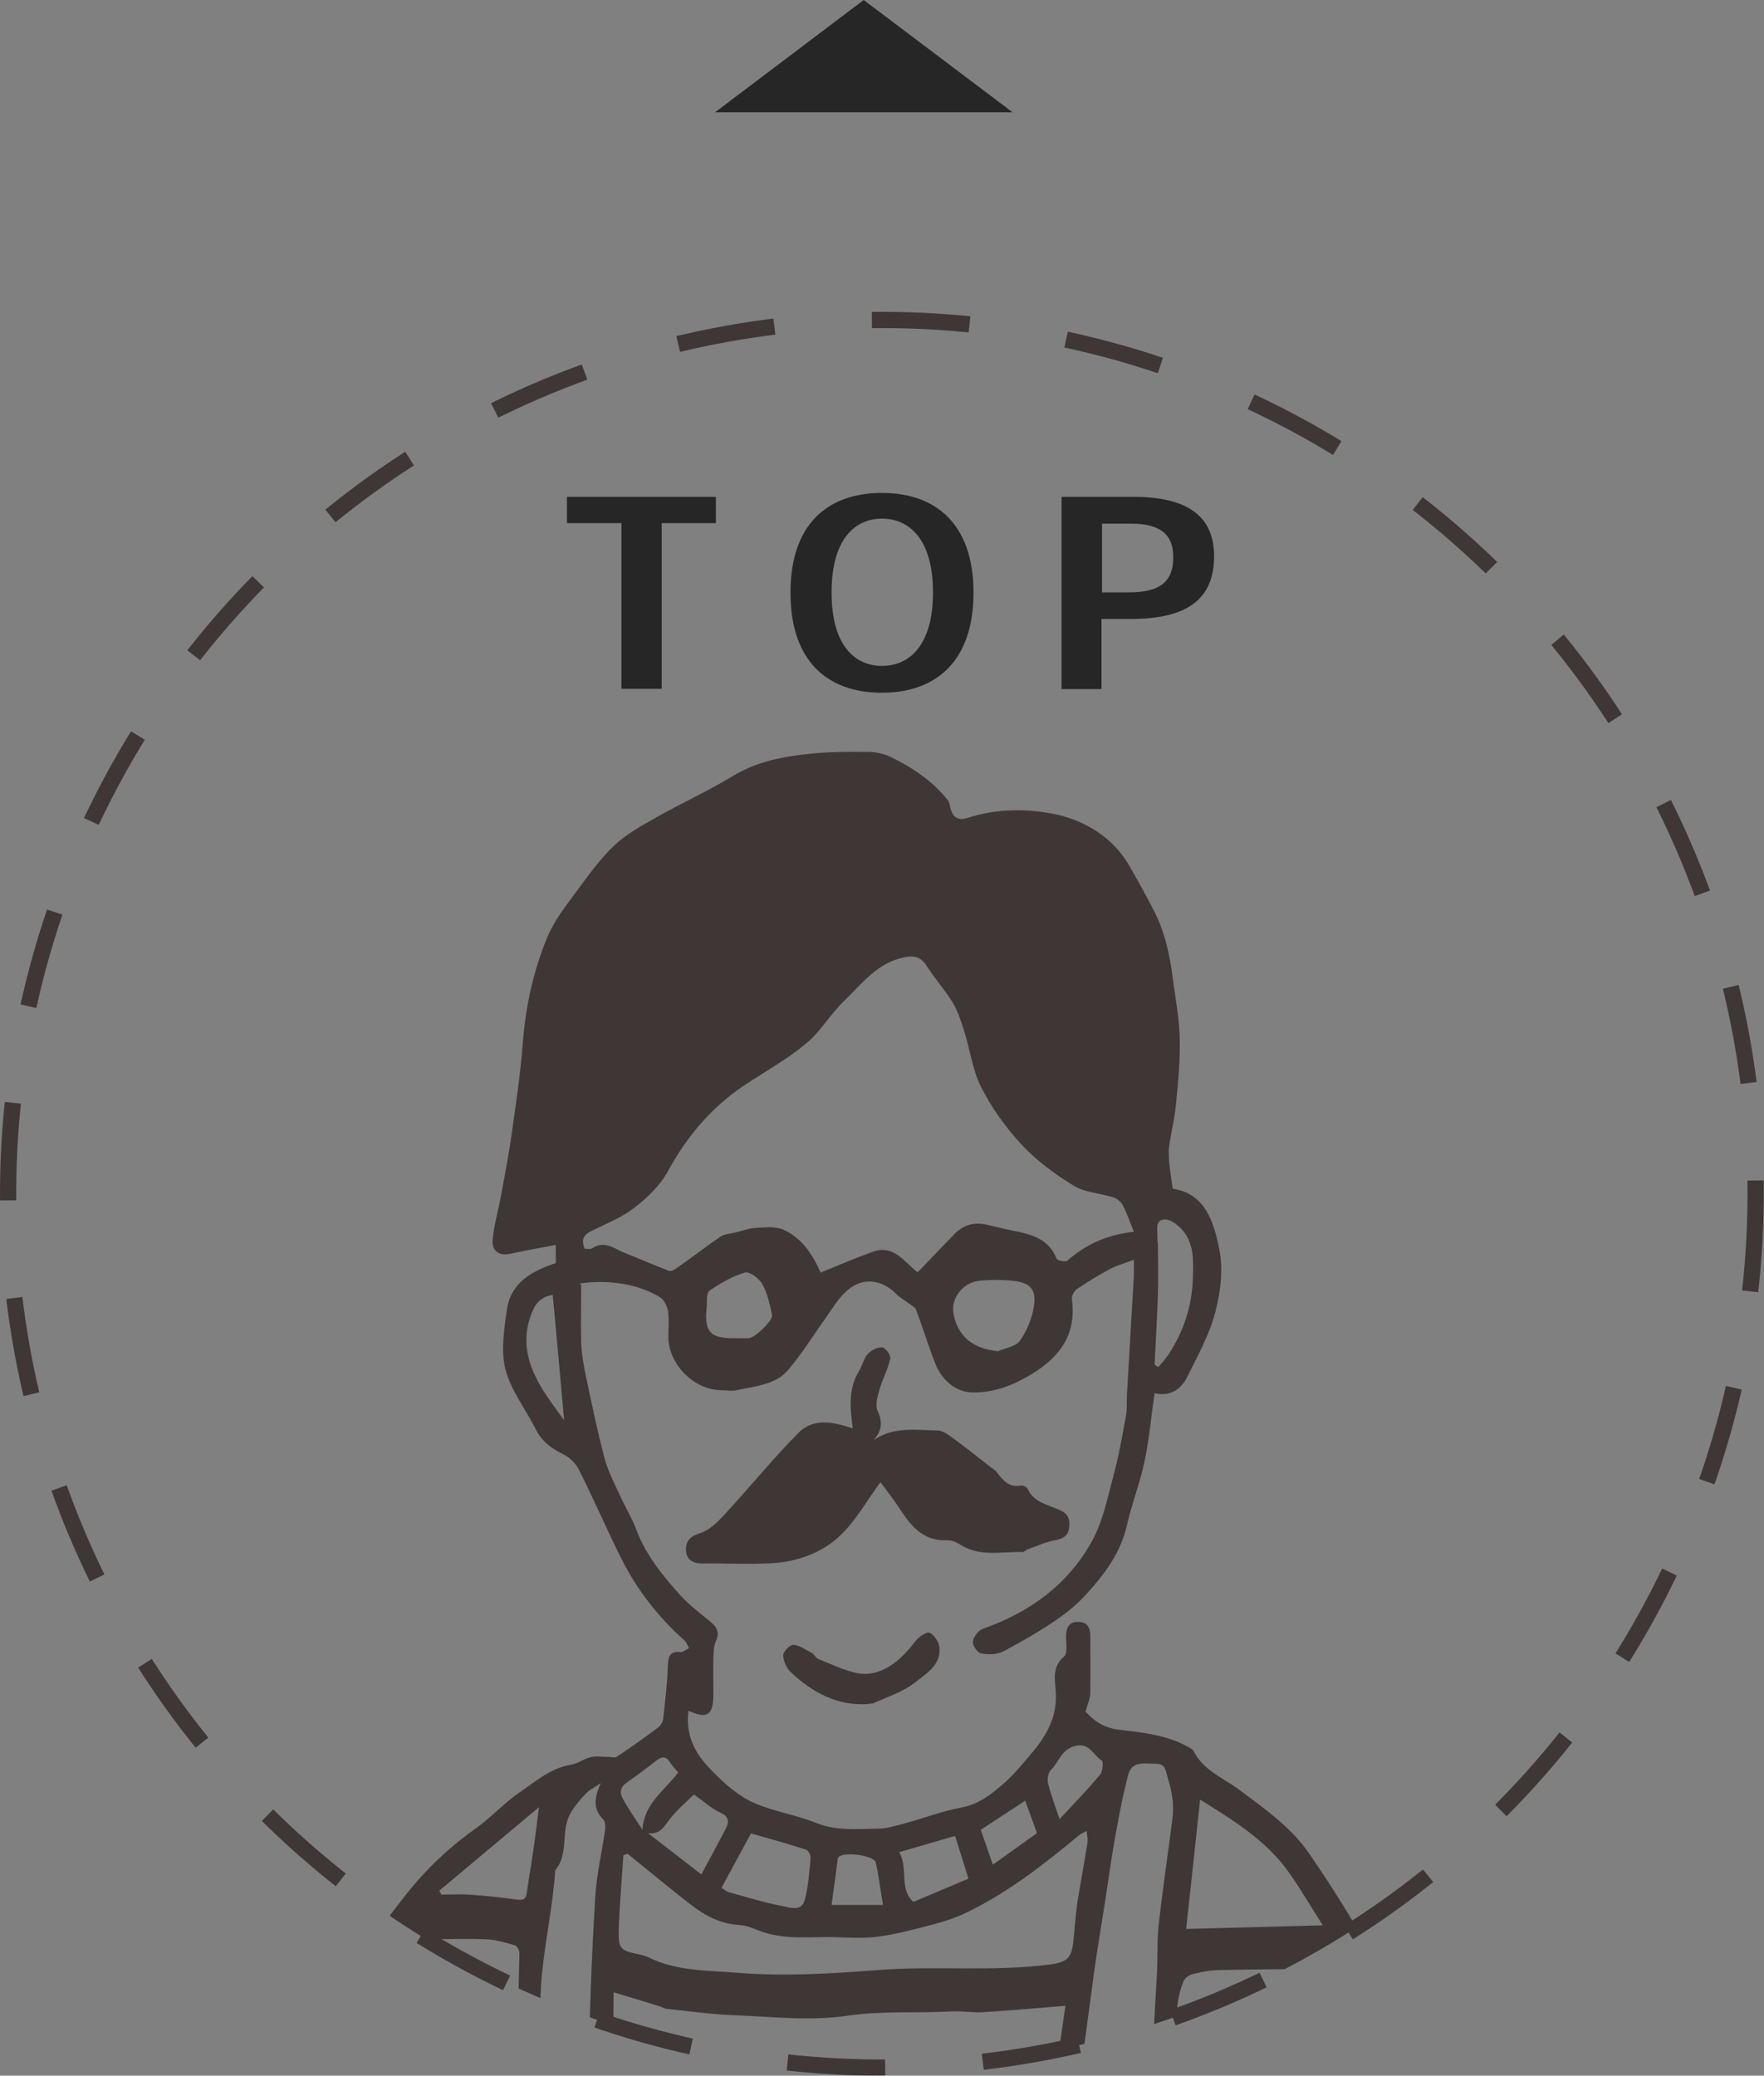 <?xml version="1.0" encoding="UTF-8"?><svg xmlns="http://www.w3.org/2000/svg" xmlns:xlink="http://www.w3.org/1999/xlink" viewBox="0 0 63.13 74.28"><rect x="0" y="0" width="63.13" height="74.28" fill="#808080" stroke="none"/><defs><style>.g,.h{fill:none;}.i{fill:#fff;}.j{fill:#231815;}.h{stroke:#231815;stroke-dasharray:0 0 3.5 3.5;stroke-miterlimit:10;stroke-width:.58px;}.k{opacity:.7;}.l{clip-path:url(#f);}.m{clip-path:url(#e);}.n{clip-path:url(#d);}</style><clipPath id="d"><circle class="h" cx="31.56" cy="42.72" r="31.27"/></clipPath><clipPath id="e"><rect class="g" x="8.06" y="26.56" width="46.67" height="153.55"/></clipPath><clipPath id="f"><rect class="g" x="8.06" y="26.56" width="46.67" height="153.55"/></clipPath></defs><g id="a"/><g id="b"><g id="c"><g class="k"><g><path d="M25.62,18.72h-1.94v5.93h-1.44v-5.93h-1.95v-.94h5.33v.94Z"/><path d="M28.29,21.2c0-2.45,1.34-3.56,3.27-3.56s3.28,1.11,3.28,3.57-1.35,3.58-3.28,3.58-3.27-1.11-3.27-3.58h0Zm3.27-2.64c-.92,0-1.8,.68-1.8,2.64s.88,2.63,1.81,2.63,1.82-.68,1.82-2.63-.89-2.64-1.82-2.64h0Z"/><path d="M37.99,24.66v-6.88h2.57c2.11,0,2.89,.82,2.89,2.13,0,1.6-1.06,2.24-2.98,2.24h-1.05v2.51h-1.44Zm2.41-3.46c1.08,0,1.59-.36,1.59-1.26,0-.84-.5-1.2-1.5-1.2h-1.05v2.46h.97Z"/></g><polygon points="36.24 4.02 30.91 0 25.59 4.02 36.24 4.02"/><g><g class="n"><g class="m"><g class="l"><path class="g" d="M8.06,26.56H54.72V180.11H8.06V26.56Zm12.74,19.43c1.08-.15,2.12,.03,2.88,.5,.15,.09,.26,.32,.28,.5,.05,.3,.01,.6,.01,.91,0,.98,.93,1.91,1.9,1.91,.18,0,.37,.03,.54,0,.65-.15,1.38-.18,1.85-.73,.49-.57,.89-1.23,1.33-1.84,.25-.34,.46-.72,.77-.99,.56-.5,1.25-.41,1.77,.12,.14,.14,.31,.23,.47,.35,.08,.06,.2,.11,.23,.19,.24,.66,.44,1.33,.71,1.98,.2,.49,.67,.97,1.31,.99,.69,.01,1.28-.18,1.85-.5,1.12-.61,1.91-1.44,1.71-2.85-.02-.11,.08-.28,.18-.35,.38-.26,.78-.5,1.19-.72,.24-.13,.52-.2,.85-.33,0,.28,0,.42,0,.55-.08,1.43-.17,2.87-.25,4.3-.02,.26,0,.52-.04,.77-.13,.7-.25,1.41-.44,2.1-.22,.8-.38,1.64-.77,2.35-.86,1.56-2.23,2.55-3.91,3.14-.16,.06-.33,.28-.35,.45-.02,.13,.16,.4,.29,.42,.25,.05,.57,.04,.79-.07,.65-.34,1.28-.71,1.89-1.12,.38-.26,.75-.55,1.06-.9,.66-.73,1.25-1.49,1.48-2.49,.17-.77,.47-1.52,.63-2.29,.17-.81,.25-1.63,.36-2.44,.48,.1,.92-.08,1.17-.59,.37-.75,.78-1.5,1-2.3,.19-.71,.29-1.52,.15-2.24-.19-.98-.5-2.02-1.67-2.19-.05-.36-.1-.67-.13-.97-.02-.18-.03-.36,0-.54,.07-.49,.19-.97,.24-1.46,.07-.8,.15-1.6,.14-2.4-.01-.7-.15-1.4-.24-2.1-.12-.88-.29-1.74-.71-2.53-.3-.55-.59-1.11-.91-1.65-.57-.95-1.54-1.52-2.5-1.73-1.02-.23-2.17-.24-3.23,.11-.36,.12-.54-.02-.62-.37-.02-.09-.03-.19-.08-.25-.54-.69-1.25-1.16-2.01-1.54-.24-.12-.54-.19-.81-.2-.7-.01-1.39,0-2.09,.06-.97,.1-1.92,.27-2.79,.8-.88,.54-1.83,.97-2.74,1.48-.53,.3-1.08,.6-1.51,1.01-.52,.49-.94,1.09-1.37,1.67-.37,.5-.77,1.01-1.01,1.58-.51,1.21-.78,2.49-.89,3.82-.08,1.04-.23,2.08-.38,3.12-.12,.81-.28,1.62-.42,2.43-.09,.5-.24,.99-.28,1.49-.03,.41,.26,.57,.62,.49,.53-.12,1.07-.21,1.64-.32v.65c-.84,.28-1.62,.69-1.75,1.67-.1,.71-.22,1.47-.05,2.14,.2,.76,.73,1.43,1.09,2.15,.22,.44,.58,.68,1.01,.9,.22,.11,.43,.34,.54,.56,.52,1.05,.99,2.13,1.52,3.18,.56,1.11,1.31,2.07,2.23,2.9,.08,.07,.12,.19,.17,.28-.1,.05-.2,.15-.29,.14-.42-.05-.45,.18-.47,.52-.02,.63-.1,1.27-.17,1.9-.01,.11-.1,.23-.18,.29-.48,.36-.97,.7-1.47,1.04-.07,.05-.2,0-.31,0-.2,0-.42-.04-.61,0-.24,.06-.47,.24-.71,.27-.73,.12-1.27,.6-1.84,.99-.55,.38-1.02,.9-1.57,1.29-.95,.67-1.79,1.46-2.5,2.37-.48,.61-.96,1.23-1.36,1.9-.69,1.14-1.44,2.27-1.94,3.49-.51,1.26-.83,2.61-1.11,3.95-.31,1.47-.51,2.97-.69,4.47-.14,1.2-.19,2.4-.25,3.61-.04,.71,.02,1.42-.01,2.13-.03,.78-.2,1.57-.15,2.34,.12,1.7,.07,3.4,.22,5.11,.22,2.47,.14,4.96,.17,7.44,.02,1.7,.04,3.4,.03,5.09,0,.69-.07,1.38-.1,2.07-.02,.36,.13,.58,.53,.55,.26-.02,.33,.08,.33,.38,0,1.19-.03,2.39,.1,3.58,.14,1.36,.87,2.52,1.58,3.67,.3,.48,.74,.7,1.3,.66,.45-.03,.9-.08,1.4-.12,0,1.91-.01,3.88,0,5.84,.01,1.36,.06,2.72,.11,4.08,.08,2.1,.17,4.2,.28,6.29,.05,.89,.14,1.78,.22,2.66,.11,1.19,.21,2.37,.33,3.56,.16,1.51,.32,3.03,.52,4.53,.09,.7,.26,1.39,.38,2.09,.23,1.32,.41,2.65,.71,3.96,.31,1.35,.73,2.67,1.11,4,.26,.91,.5,1.83,.8,2.73,.32,.96,.69,1.9,1.09,2.83,.52,1.21,1.07,2.41,1.63,3.6,.06,.14,.27,.23,.43,.29,.32,.11,.66,.19,1,.28,.1,1.48,.2,2.91,.3,4.33-.39,.09-.82,.13-1.19,.3-.57,.25-1.15,.54-1.63,.92-.58,.46-1.09,1.03-1.6,1.58-.59,.63-1.18,1.29-1.2,2.23,0,.27-.03,.55-.03,.82,0,.97,.87,1.98,1.83,2.07,.96,.09,1.92,.16,2.87,.17,.44,0,.91-.09,1.32-.24,1.11-.43,2.23-.88,2.89-1.99,.03-.05,.1-.07,.21-.15,0,.42-.04,.77,.01,1.11,.06,.41,.15,.83,.31,1.21,.25,.61,.73,.98,1.34,1.27,.7,.34,1.38,.29,2.06,.08,.58-.18,1.12-.51,1.7-.71,.98-.35,1.83-.88,2.53-1.63,.64-.68,1.28-1.36,1.83-2.12,.54-.74,.95-1.56,1.41-2.36,.04-.07,.04-.18,.04-.27,0-.53,.02-1.06,0-1.59-.03-.85-.33-1.25-1.08-1.5,0-.05-.02-.12-.02-.17,.14-1.15,.3-2.29,.41-3.44,.04-.43,.21-.67,.58-.8,.6-.21,.91-.74,1.25-1.2,.14-.19,.2-.56,.11-.76-.2-.43,.02-.76,.13-1.12,.07-.24,.19-.48,.26-.72,.37-1.25,.74-2.51,1.1-3.76,.32-1.1,.66-2.19,.95-3.29,.41-1.57,.79-3.15,1.18-4.72,.36-1.43,.71-2.86,1.06-4.29,.16-.64,.27-1.3,.46-1.93,.27-.91,.62-1.8,.86-2.71,.26-1,.44-2.03,.65-3.04,.11-.53,.2-1.06,.29-1.6,.17-1.02,.34-2.05,.51-3.07,.13-.75,.28-1.51,.39-2.26,.09-.58,.14-1.17,.2-1.75,.14-1.41,.27-2.82,.41-4.22,.01-.12,.02-.24,.02-.36,.03-.81,.08-1.62,.09-2.44,.02-.83,0-1.66,0-2.49,.35,0,.62-.02,.89,0,.58,.06,1.04-.17,1.4-.59s.74-.84,1.04-1.31c.23-.35,.38-.76,.53-1.16,.11-.31,.17-.64,.23-.96,.07-.42,.18-.86,.14-1.28-.06-.79-.41-1.58,.11-2.34,.02-.02,.02-.06,.02-.09,.13-1.03,.26-2.06,.39-3.09,.05-.4,.09-.8,.13-1.2,.05-.4,.1-.81,.15-1.21,.04-.33,.1-.65,.13-.98,.1-1.12-.03-2.25,.25-3.38,.24-.97,.16-2,.27-3,.21-1.97,.16-3.97,.22-5.96,0-.15-.01-.3-.03-.45-.1-.98-.24-1.96-.31-2.95-.07-.99-.04-1.99-.14-2.97-.12-1.21-.31-2.41-.5-3.61-.15-.91-.33-1.81-.54-2.7-.24-1.03-.66-2.02-.59-3.12,0-.14-.08-.29-.14-.42-.31-.62-.65-1.23-.95-1.85-.1-.21-.1-.48-.2-.69-.47-1.02-.89-2.07-1.44-3.05-.68-1.22-1.42-2.4-2.21-3.55-.65-.95-1.6-1.61-2.52-2.3-.56-.42-1.27-.69-1.62-1.37-.04-.07-.13-.12-.21-.16-.76-.43-1.63-.51-2.46-.61-.58-.07-.91-.33-1.2-.65,.07-.27,.16-.47,.17-.68,.02-.65,0-1.3,0-1.96,0-.31-.08-.56-.43-.56-.35,0-.45,.23-.44,.55,0,.24,.06,.59-.07,.69-.43,.35-.33,.83-.3,1.21,.08,.91-.32,1.6-.86,2.25-.33,.39-.66,.79-1.04,1.12-.42,.36-.86,.71-1.46,.82-.69,.13-1.35,.39-2.03,.57-.32,.09-.64,.19-.97,.19-.75,0-1.49,.09-2.23-.21-.71-.29-1.5-.4-2.2-.71-.57-.25-1.05-.68-1.51-1.15-.62-.62-.95-1.28-.84-2.15,.66,.3,.88,.15,.89-.57,0-.44,0-.88,0-1.32,0-.2,0-.43,.09-.6,.15-.32,.04-.51-.2-.7-.37-.3-.76-.59-1.07-.94-.63-.7-1.23-1.43-1.57-2.33-.16-.43-.4-.82-.59-1.24-.2-.43-.43-.86-.55-1.32-.25-.94-.45-1.89-.65-2.85-.09-.42-.17-.85-.19-1.28-.03-.69,0-1.39,0-2.09m9.73,5.12c-.67-.23-1.38-.37-1.91,.16-.93,.93-1.77,1.97-2.66,2.94-.24,.26-.53,.55-.85,.65-.36,.11-.53,.28-.52,.61,.01,.34,.23,.49,.58,.48,.83-.01,1.67,.03,2.5-.01,.91-.05,1.78-.37,2.43-.98,.58-.54,.97-1.27,1.45-1.92,.2,.28,.48,.63,.72,1,.39,.61,.83,1.11,1.65,1.08,.15,0,.33,.06,.46,.14,.71,.47,1.49,.26,2.25,.28,.07,0,.13-.07,.2-.1,.32-.11,.63-.26,.96-.32,.28-.05,.46-.14,.51-.42,.05-.27,0-.5-.29-.64-.44-.21-.97-.27-1.2-.79-.03-.06-.16-.13-.23-.11-.44,.09-.66-.2-.88-.49-.05-.07-.14-.11-.21-.17-.46-.35-.91-.71-1.38-1.06-.15-.11-.35-.24-.53-.25-.77-.01-1.56-.15-2.28,.35,.3-.34,.33-.65,.15-1.05-.09-.21,0-.52,.07-.78,.1-.37,.29-.71,.38-1.09,.03-.11-.18-.38-.29-.4-.16-.02-.39,.1-.51,.23-.15,.16-.19,.41-.31,.6-.4,.65-.33,1.33-.23,2.05m.57,9.88c.06,0,.12,0,.17-.02,.5-.23,1.05-.4,1.47-.73,.39-.32,.95-.62,.89-1.26-.02-.2-.19-.46-.35-.53-.11-.05-.4,.15-.51,.3-.53,.71-1.27,1.33-2.15,1.13-.46-.11-.9-.32-1.34-.5-.09-.04-.14-.16-.22-.21-.21-.12-.42-.28-.65-.29-.12,0-.37,.24-.37,.37,0,.21,.11,.47,.27,.61,.78,.73,1.67,1.22,2.79,1.14"/><path class="j" d="M20.8,45.98c0,.7-.02,1.4,0,2.09,.02,.43,.1,.86,.19,1.28,.2,.95,.4,1.91,.65,2.85,.12,.46,.35,.88,.55,1.32,.19,.42,.43,.81,.59,1.24,.34,.9,.94,1.63,1.57,2.33,.32,.35,.7,.64,1.07,.94,.24,.2,.35,.39,.2,.7-.08,.18-.08,.4-.09,.6-.01,.44,0,.88,0,1.32,0,.73-.23,.88-.89,.57-.11,.88,.22,1.53,.84,2.15,.46,.47,.94,.9,1.51,1.15,.7,.31,1.49,.42,2.2,.71,.74,.3,1.48,.22,2.23,.21,.32,0,.65-.11,.97-.19,.68-.19,1.34-.44,2.03-.57,.6-.11,1.04-.46,1.46-.82,.39-.33,.71-.73,1.04-1.12,.55-.65,.94-1.34,.86-2.25-.03-.39-.12-.86,.3-1.21,.13-.1,.07-.46,.07-.69,0-.32,.09-.56,.44-.55,.36,0,.44,.26,.43,.57,0,.65,.01,1.3,0,1.96,0,.21-.1,.41-.17,.68,.28,.31,.62,.58,1.2,.65,.83,.1,1.7,.18,2.46,.61,.08,.04,.17,.09,.21,.16,.35,.69,1.05,.95,1.62,1.37,.92,.69,1.87,1.35,2.52,2.3,.79,1.15,1.53,2.33,2.21,3.55,.55,.98,.98,2.02,1.44,3.05,.1,.22,.1,.48,.2,.69,.3,.62,.63,1.23,.95,1.85,.07,.13,.15,.28,.14,.42-.07,1.09,.35,2.09,.59,3.12,.21,.89,.39,1.79,.54,2.7,.19,1.2,.38,2.4,.5,3.61,.1,.99,.06,1.98,.14,2.97,.07,.99,.2,1.97,.31,2.95,.02,.15,.03,.3,.03,.45-.06,1.99-.01,3.99-.22,5.96-.11,1-.03,2.04-.27,3-.28,1.13-.15,2.25-.25,3.38-.03,.33-.09,.65-.13,.98-.05,.4-.1,.81-.15,1.21-.05,.4-.08,.8-.13,1.2-.13,1.03-.26,2.06-.39,3.09,0,.03,0,.06-.02,.09-.52,.76-.17,1.55-.11,2.34,.04,.42-.07,.85-.14,1.28-.05,.32-.12,.65-.23,.96-.15,.4-.3,.81-.53,1.16-.31,.46-.68,.89-1.04,1.31s-.82,.65-1.4,.59c-.27-.03-.54,0-.89,0,0,.83,.01,1.66,0,2.49-.02,.81-.06,1.62-.09,2.44,0,.12-.01,.24-.02,.36-.14,1.41-.27,2.82-.41,4.22-.06,.58-.11,1.17-.2,1.75-.11,.76-.26,1.51-.39,2.26-.17,1.02-.34,2.05-.51,3.07-.09,.53-.18,1.07-.29,1.6-.2,1.02-.38,2.04-.65,3.04-.24,.92-.59,1.8-.86,2.71-.18,.63-.3,1.29-.46,1.93-.35,1.43-.7,2.86-1.06,4.29-.39,1.57-.77,3.15-1.18,4.72-.29,1.1-.63,2.2-.95,3.29-.37,1.25-.73,2.51-1.1,3.76-.07,.24-.19,.48-.26,.72-.11,.36-.32,.69-.13,1.12,.09,.2,.03,.58-.11,.77-.35,.46-.65,.99-1.25,1.2-.37,.13-.54,.38-.58,.8-.1,1.15-.27,2.29-.41,3.44,0,.06,.01,.12,.02,.17,.76,.25,1.05,.64,1.08,1.5,.02,.53,0,1.06,0,1.59,0,.09,0,.19-.04,.27-.46,.79-.88,1.62-1.41,2.35-.55,.75-1.19,1.44-1.83,2.12-.7,.75-1.55,1.28-2.53,1.63-.58,.21-1.11,.53-1.7,.71-.68,.21-1.36,.25-2.06-.08-.61-.29-1.08-.66-1.34-1.27-.16-.38-.25-.8-.31-1.21-.05-.34-.01-.69-.01-1.11-.11,.07-.18,.1-.21,.15-.65,1.11-1.77,1.56-2.89,1.99-.41,.16-.88,.25-1.32,.24-.96,0-1.92-.08-2.87-.17-.97-.09-1.84-1.09-1.83-2.07,0-.27,.02-.54,.03-.82,.02-.95,.61-1.6,1.2-2.23,.51-.55,1.02-1.12,1.6-1.58,.48-.38,1.06-.67,1.63-.92,.37-.17,.8-.2,1.19-.3-.1-1.42-.2-2.85-.3-4.33-.34-.09-.68-.17-1-.28-.16-.06-.36-.15-.43-.29-.56-1.19-1.11-2.39-1.63-3.6-.4-.93-.76-1.87-1.09-2.83-.31-.9-.54-1.82-.8-2.73-.38-1.33-.8-2.65-1.11-4-.3-1.3-.47-2.64-.71-3.96-.12-.7-.3-1.39-.39-2.09-.19-1.51-.36-3.02-.52-4.53-.12-1.18-.22-2.37-.33-3.56-.08-.89-.17-1.77-.22-2.66-.11-2.1-.2-4.19-.28-6.29-.05-1.36-.1-2.72-.11-4.08-.02-1.97,0-3.93,0-5.84-.5,.04-.95,.09-1.4,.12-.56,.04-1-.17-1.3-.66-.71-1.14-1.43-2.3-1.58-3.67-.13-1.18-.1-2.38-.1-3.58,0-.3-.07-.4-.33-.38-.41,.03-.55-.19-.53-.55,.03-.69,.09-1.38,.1-2.07,0-1.7,0-3.39-.03-5.09-.03-2.48,.05-4.98-.17-7.44-.15-1.71-.1-3.41-.22-5.11-.05-.77,.12-1.56,.15-2.34,.03-.71-.02-1.42,.01-2.13,.06-1.2,.11-2.41,.25-3.61,.18-1.5,.38-2.99,.69-4.47,.28-1.34,.59-2.69,1.11-3.95,.5-1.22,1.25-2.35,1.94-3.49,.4-.66,.88-1.29,1.36-1.9,.72-.91,1.55-1.7,2.5-2.37,.55-.39,1.01-.91,1.57-1.29,.57-.39,1.11-.87,1.84-.99,.25-.04,.47-.22,.71-.27,.19-.05,.41,0,.61-.01,.1,0,.23,.04,.31,0,.5-.33,.99-.68,1.47-1.04,.09-.06,.17-.19,.19-.29,.07-.63,.15-1.27,.17-1.9,.01-.34,.05-.56,.47-.52,.09,0,.19-.09,.29-.14-.06-.1-.09-.21-.17-.28-.93-.83-1.68-1.79-2.24-2.9-.53-1.05-.99-2.13-1.52-3.18-.11-.23-.32-.45-.54-.56-.43-.21-.79-.46-1.01-.9-.36-.72-.89-1.39-1.09-2.15-.17-.66-.05-1.43,.05-2.14,.14-.98,.91-1.39,1.75-1.67v-.65c-.56,.11-1.1,.2-1.64,.32-.36,.08-.65-.08-.62-.49,.04-.5,.19-1,.28-1.49,.15-.81,.31-1.62,.42-2.44,.15-1.04,.3-2.08,.38-3.12,.1-1.32,.38-2.6,.89-3.82,.24-.57,.64-1.08,1.01-1.58,.43-.58,.85-1.18,1.37-1.67,.43-.41,.98-.71,1.51-1.01,.9-.51,1.85-.94,2.74-1.48,.87-.53,1.82-.7,2.79-.8,.69-.07,1.39-.07,2.09-.06,.27,0,.57,.08,.81,.2,.77,.38,1.48,.86,2.01,1.54,.05,.07,.06,.17,.08,.25,.08,.34,.26,.48,.62,.37,1.07-.35,2.21-.34,3.23-.11,.96,.22,1.93,.79,2.5,1.73,.32,.54,.62,1.09,.91,1.65,.42,.79,.6,1.65,.71,2.53,.09,.7,.23,1.4,.24,2.1,.02,.8-.06,1.6-.14,2.4-.05,.49-.17,.97-.24,1.46-.03,.17,0,.36,0,.54,.03,.31,.08,.61,.13,.97,1.17,.17,1.48,1.21,1.67,2.19,.14,.72,.04,1.52-.15,2.24-.21,.8-.63,1.55-1,2.3-.25,.52-.69,.7-1.17,.59-.12,.81-.19,1.64-.36,2.44-.16,.77-.46,1.52-.63,2.29-.23,1-.82,1.77-1.48,2.49-.31,.34-.68,.64-1.06,.9-.61,.41-1.24,.78-1.89,1.12-.22,.11-.53,.12-.79,.07-.13-.02-.31-.29-.29-.43,.02-.17,.2-.4,.35-.45,1.68-.59,3.05-1.58,3.91-3.14,.39-.71,.56-1.55,.77-2.35,.19-.69,.31-1.4,.44-2.1,.05-.25,.03-.51,.04-.77,.08-1.43,.17-2.86,.25-4.3,0-.13,0-.27,0-.55-.33,.13-.6,.2-.85,.33-.41,.22-.8,.46-1.19,.72-.1,.07-.19,.24-.18,.35,.2,1.42-.59,2.24-1.71,2.85-.57,.31-1.16,.51-1.85,.5-.64-.01-1.11-.5-1.31-.99-.26-.65-.46-1.32-.71-1.98-.03-.08-.15-.13-.23-.2-.16-.12-.33-.21-.47-.35-.52-.53-1.21-.62-1.77-.12-.31,.27-.53,.65-.77,.99-.44,.61-.84,1.27-1.33,1.84-.46,.55-1.19,.58-1.85,.73-.17,.04-.36,0-.54,0-.98,0-1.9-.93-1.9-1.91,0-.3,.03-.61-.01-.91-.03-.18-.14-.41-.28-.5-.76-.47-1.8-.65-2.88-.5m5.74,123.14h.97c-.09-1.32-.17-2.57-.25-3.81-.39-.05-.59,0-.56,.43,.06,.87,.1,1.75,.1,2.63,0,.25-.16,.51-.25,.76-.43-.05-.56-.32-.57-.72-.02-.89-.06-1.77-.09-2.66-.01-.29-.18-.34-.38-.29v4.1c.42-.18,.73-.31,1.03-.43m-11.08-43.69c0,.14-.02,.28-.02,.41,.09,2.16,.17,4.32,.28,6.48,.07,1.34,.17,2.68,.27,4.02,.13,1.76,.27,3.52,.43,5.28,.1,1.11,.23,2.22,.41,3.32,.24,1.52,.53,3.03,.81,4.53,.06,.31,.16,.61,.23,.92,.33,1.34,.59,2.7,.98,4.03,.47,1.6,1.01,3.19,1.59,4.76,.53,1.44,.82,2.99,1.91,4.18,.01,.55,.47,.52,.82,.63,.21,.07,.44,.14,.62,.27,.93,.59,1.94,.44,2.9,.24,.73-.15,1.45-.39,1.88-1.23,.2-.38,.31-.71,.3-1.1-.07-1.42-.19-2.83-.23-4.25-.06-2.53-.09-5.06-.1-7.59,0-.71,.14-1.41,.15-2.12,.02-.66-.07-1.33-.06-1.99,.02-1.18,.11-2.36,.1-3.54-.01-2.5-.08-5-.1-7.49-.03-2.77-.03-5.55-.05-8.32,0-.08,0-.15,0-.23-.09-2.43-.19-4.86-.29-7.29-.04-1.09-.1-2.17-.15-3.26-.01-.24,0-.52,.29-.51,.17,0,.43,.19,.48,.34,.13,.37,.19,.76,.21,1.15,.06,1.09,.09,2.17,.12,3.26,.06,2.18,.13,4.36,.17,6.54,.05,2.95,.07,5.91,.11,8.86,.02,1.68,.06,3.36,.05,5.04,0,1.16-.1,2.33-.12,3.49-.02,1.35,0,2.7,0,4.05,0,.25,.04,.51,.03,.76-.03,.48-.13,.96-.13,1.44,0,1.57,.02,3.15,.07,4.72,.03,1.18,.11,2.35,.16,3.53,.05,1.13,.07,2.27,.12,3.4,.02,.49,.3,.87,.71,1.05,.8,.34,1.62,.68,2.46,.85,.8,.17,1.66,.25,2.47,.16,.98-.11,1.83-.66,2.66-1.19,.15-.1,.26-.31,.31-.49,.14-.49,.23-.99,.36-1.48,.12-.44,.28-.88,.41-1.32,.33-1.11,.64-2.22,.98-3.33,.3-.98,.74-1.93,.89-2.93,.27-1.75,1-3.37,1.24-5.12,.19-1.41,.65-2.78,1.01-4.16,.29-1.15,.59-2.3,.91-3.45,.27-.97,.6-1.92,.83-2.9,.19-.8,.28-1.63,.41-2.45,.12-.71,.25-1.42,.37-2.14,.18-1.11,.35-2.23,.53-3.34,.1-.62,.21-1.25,.27-1.87,.09-.9,.14-1.8,.22-2.7,0-.06,.01-.12,.04-.17,.4-.73,.1-1.5,.21-2.28-.6,.12-1.12,.25-1.65,.33-.91,.15-1.81,.08-2.62-.37-.88-.49-1.72-1.06-2.55-1.62-.27-.18-.52-.4-.72-.66-.54-.72-1.13-1.42-1.35-2.33-.17-.69-.49-1.38-.5-2.07-.02-1.34-.14-2.68,.16-4.02,.22-.95,.11-1.98,.22-2.96,.08-.64,.06-1.4,.92-1.63,.29-.08,.58-.17,.87-.22,1.1-.17,2.18-.05,3.27,.11,.75,.11,1.51,.17,2.36,.26-.38-2.32-.73-4.49-1.09-6.69-.17-.02-.41-.01-.62-.07-.93-.22-1.85-.41-2.81-.29-.27,.03-.37,.11-.36,.38,.01,.62,.02,1.24,0,1.86,0,.32-.07,.68-.44,.77-.46,.11-.94,.15-1.42,.2-.39,.04-.78,.09-1.17,.07-.17,0-.41-.12-.48-.26-.15-.28-.27-.61-.29-.92-.04-.73-.01-1.47-.01-2.26-.39,0-.82,0-1.24,0-.2,0-.39-.02-.59-.02-1.35-.01-2.7-.07-4.04-.02-1.29,.05-2.58,.23-3.87,.32-1.34,.09-2.68,.13-4.03,.2-.25,.01-.49,.08-.76,.12,0,.98,0,1.92,0,2.86,0,.4-.14,.69-.6,.76-.59,.09-1.17,.24-1.76,.33-.67,.1-.98-.2-.98-.89,0-.68,0-1.37,0-2.05,0-.22-.02-.44-.04-.71-.49,0-.93,0-1.37,0-.57,.02-.97,.44-.99,1-.03,1.02-.06,2.04-.11,3.07-.03,.54-.1,1.08-.17,1.62-.04,.33,.11,.45,.42,.4,.71-.12,1.43-.26,2.14-.38,.81-.13,1.59-.39,2.43-.32,.56,.04,.71,.16,.76,.72,.13,1.59,.38,3.18,.38,4.77,0,1.9,.2,3.8-.06,5.71-.15,1.06-.45,2.05-.87,3.01-.42,.95-1.02,1.74-1.86,2.4-.86,.68-1.67,1.43-2.71,1.82-.39,.15-.85,.13-1.33,.2m30.05-16.9h-.56c-.48,0-.97,.08-1.43-.02-1.11-.23-2.23-.37-3.37-.31-.79,.04-1.22,.37-1.29,.98-.14,1.3-.37,2.59-.39,3.89-.02,1.48-.21,2.97,.3,4.44,.42,1.22,1,2.3,2.05,3.08,1.03,.76,2.03,1.57,3.36,1.73,.28,.03,.57,.08,.85,.03,.53-.09,1.04-.27,1.57-.35,.31-.05,.42-.17,.42-.46,.01-.82,.07-1.63,.05-2.45-.02-.73-.11-1.46-.16-2.19-.04-.67-.02-1.35-.12-2.01-.22-1.44-.5-2.86-.78-4.29-.13-.68-.33-1.34-.51-2.08M29.39,45.53c.64-.26,1.23-.51,1.83-.73,.78-.29,1.16,.39,1.62,.73,.44-.46,.86-.89,1.27-1.32,.32-.35,.71-.49,1.17-.39,.33,.07,.65,.16,.97,.22,.65,.13,1.28,.28,1.56,1,.03,.07,.32,.13,.38,.08,.67-.59,1.44-.94,2.39-1.04-.14-.34-.25-.67-.41-.97-.06-.11-.2-.22-.32-.26-.47-.15-1.01-.17-1.41-.41-.67-.41-1.33-.89-1.87-1.47-.57-.61-1.07-1.31-1.45-2.05-.31-.61-.4-1.34-.61-2.01-.11-.36-.23-.72-.42-1.04-.28-.46-.64-.85-.93-1.31-.21-.33-.46-.37-.8-.3-.96,.19-1.51,.94-2.15,1.56-.5,.48-.85,1.11-1.38,1.54-.69,.57-1.49,1.01-2.24,1.51-1.16,.79-2.02,1.82-2.69,3.05-.28,.51-.74,.95-1.21,1.31-.44,.34-.99,.56-1.5,.81-.3,.14-.41,.32-.26,.65,.1,0,.21,.02,.27-.02,.43-.29,.78,.01,1.14,.16,.54,.21,1.07,.45,1.61,.65,.07,.03,.19-.05,.27-.1,.53-.37,1.04-.77,1.57-1.13,.14-.09,.34-.1,.51-.14,.26-.06,.51-.16,.77-.17,.33-.02,.72-.06,1,.08,.67,.32,1.05,.94,1.31,1.55m-8.38,62.19c-.1,0-.22-.02-.33,0-.7,.11-1.39,.22-2.09,.34-.4,.07-.8,.13-1.19,.2-.26,.05-.52,.15-.78,.16-.52,.03-.59,.13-.6,.66-.02,.87-.07,1.74-.16,2.61-.11,1.15-.31,2.29-.4,3.45-.09,1.13-.11,2.26-.11,3.39,0,1.86,.04,3.72,.07,5.58,0,.11,.1,.29,.17,.3,.27,.04,.58,.11,.81,.01,1.32-.54,2.37-1.46,3.37-2.45,.53-.52,.76-1.24,1.07-1.91,.45-1,.68-2.05,.68-3.1,0-2.4-.15-4.8-.26-7.19-.03-.67-.16-1.34-.24-2.04m16.55-9.85h-.04c0,.45-.03,.91,.01,1.36,.02,.17,.19,.44,.31,.45,.48,.05,.97,.02,1.45,.02,.05,0,.14-.03,.15-.07,.16-.4,.42-.79,.43-1.2,.06-2.01,.02-4.03,.07-6.04,.08-2.73,.21-5.46,.32-8.19,0-.08-.02-.16,0-.23,.38-1.05,.22-2.15,.27-3.24,.03-.56,.03-1.12,.1-1.67,.14-1.28,.35-2.55,.47-3.84,.14-1.51,.21-3.03,.3-4.55,.04-.62,0-1.24,.07-1.86,.14-1.26,.33-2.52,.49-3.78,.06-.49-.01-.96-.16-1.43-.08-.26-.07-.53-.42-.53-.38,0-.86-.13-1,.38-.2,.75-.34,1.52-.48,2.29-.13,.73-.23,1.46-.34,2.19-.13,.83-.27,1.66-.39,2.49-.25,1.85-.5,3.69-.72,5.54-.13,1.06-.23,2.13-.29,3.2-.12,2.41-.05,4.82-.3,7.24-.26,2.55,.06,5.13-.3,7.69-.17,1.23-.03,2.51-.03,3.77m-16.12,2.17c.02-1,.08-2.03,.05-3.07-.11-3.23,.2-6.47-.2-9.7-.24-1.99-.18-4.02-.2-6.03-.04-4.49-.04-8.99,.25-13.48,.05-.76,.23-1.51,.34-2.27,.02-.14,.02-.34-.06-.42-.39-.38-.31-.8-.09-1.3-.17,.11-.25,.17-.34,.22-.21,.11-.66,.68-.76,.89-.34,.63-.03,1.42-.53,2.01-.11,1.71-.58,3.37-.53,5.11,.06,2.16-.02,4.33-.02,6.5,0,.76,.04,1.51,.05,2.27,0,.3-.02,.6,0,.9,.04,.61,.13,1.22,.16,1.84,.09,1.72-.13,3.44,.15,5.16,.14,.89,.09,1.81,.09,2.72,0,2.79,0,5.58,0,8.37,0,.61,.15,.72,.74,.56,.26-.07,.52-.15,.91-.26m.56-20.72c1.19,0,2.33,.02,3.48,0,2.13-.04,4.26-.13,6.39-.17,1.51-.03,3.02,.08,4.49-.38,.83,.19,1.01-.32,1.06-.98,.05-.61,.1-1.21,.16-1.83-.19-.03-.26-.04-.33-.04-2.94-.13-5.88,.13-8.83-.19-2.11-.23-4.26-.04-6.41-.04v3.63Zm.17,8.07c.37,.11,.71,.27,1.06,.29,1.5,.1,3,.15,4.51,.23,.19,0,.39,.02,.58,.06,1.48,.36,2.99,.2,4.48,.14,1.29-.05,2.57-.35,3.86-.52,.27-.03,.31-.14,.32-.37,.04-.57,.11-1.14,.15-1.71,.02-.29,0-.59,0-.93-.28,.08-.49,.19-.7,.2-.79,.02-1.57,0-2.36-.01-.38,0-.76-.03-1.13,.01-1.01,.1-2.03,.32-3.04,.34-2.21,.04-4.42-.03-6.63-.05-.24,0-.48-.02-.73-.03-.12,0-.23,.02-.36,.03v2.31Zm0-3.83c.1,.01,.16,.03,.21,.03,2.59,.01,5.18,.03,7.77,.04,.14,0,.27-.03,.41-.04,1.26-.09,2.52-.2,3.78-.27,.6-.04,1.21,.02,1.82-.02,.32-.02,.66-.12,.93-.28,.11-.06,.06-.39,.09-.59,0-.06,.04-.12,.04-.18,0-.66,0-1.32,0-1.99-.3,0-.56-.03-.81,0-.61,.1-1.2,.31-1.81,.35-1.57,.1-3.13,.16-4.7,.17-2.5,.02-5-.01-7.5-.03-.33,0-.48,.08-.44,.43,.08,.78,.14,1.56,.21,2.37m.17,8.75c.21,0,.37,0,.54,0,1.59-.04,3.19-.07,4.78-.14,1.91-.08,3.83-.21,5.74-.32,.02,0,.03,0,.05,0,1.05-.14,2.11-.26,3.16-.42,.1-.02,.27-.16,.27-.25,.02-.69,.01-1.39,.01-2.11-.3,.06-.55,.12-.8,.15-1.05,.14-2.11,.34-3.17,.38-1.36,.05-2.73,.03-4.09-.05-1.2-.07-2.39-.27-3.59-.37-.96-.08-1.92-.09-2.9-.13v3.25Zm-.36-21.07c0,.76-.01,1.43-.02,2.1,0,.63,.1,.76,.74,.78,2.45,.07,4.91-.03,7.36,.24,1.74,.19,3.51,.04,5.27,.04,.7,0,1.39,.01,2.09,0,.12,0,.33-.12,.35-.22,.15-.81,.26-1.62,.38-2.45-1.01,.08-1.99,.17-2.97,.23-.36,.02-.73-.05-1.09-.03-1.26,.07-2.51-.03-3.79,.16-1.28,.19-2.63,.03-3.94-.02-.82-.03-1.64-.14-2.46-.23-.09,0-.17-.06-.26-.09-.51-.16-1.02-.31-1.68-.51m.24,28.86c1.19-.07,2.34-.11,3.47-.22,1.24-.12,2.49,0,3.74-.16,1.46-.19,2.95-.16,4.43-.2,.77-.02,1.55,0,2.32,0,.13,0,.26-.02,.45-.03,0-.81-.01-1.59,0-2.38,0-.34-.11-.39-.44-.36-1.21,.13-2.42,.24-3.63,.31-.77,.05-1.55-.01-2.31,.04-1.18,.08-2.36,.24-3.55,.32-1.39,.09-2.77,.13-4.16,.19-.04,0-.08,.03-.13,.04-.06,.82-.13,1.63-.19,2.46m.27-33.82s-.09,.04-.14,.05c-.05,.84-.13,1.67-.16,2.51-.03,.89,0,.89,.86,1.07,.07,.02,.14,.05,.21,.08,1.01,.5,2.14,.46,3.2,.55,1.66,.13,3.33,.03,5-.1,2.04-.16,4.11,.07,6.16-.2,.58-.08,.76-.2,.83-.79,.05-.48,.08-.96,.15-1.44,.11-.71,.25-1.42,.36-2.14,.02-.12-.02-.25-.03-.41-.14,.08-.22,.11-.29,.17-1.23,1.02-2.48,2-3.92,2.71-.4,.2-.83,.35-1.26,.46-.67,.18-1.35,.36-2.03,.45-.55,.07-1.12,.02-1.68,.01-.86,0-1.72,.09-2.55-.23-.22-.09-.46-.19-.69-.2-.66-.04-1.22-.32-1.72-.71-.78-.6-1.53-1.23-2.3-1.85m14.12,28.98c.03-.13,.05-.2,.06-.27,.05-.58,.1-1.17,.15-1.75,.02-.22-.04-.35-.29-.34-.17,0-.34,0-.5,.02-.84,.13-1.68,.31-2.52,.39-1.45,.14-2.91,.25-4.37,.32-1.94,.09-3.89,.12-5.84,.18-.23,0-.46-.05-.68-.02-.12,.02-.29,.17-.3,.27-.03,.57-.03,1.15,0,1.73,0,.1,.15,.28,.24,.29,.62,.05,1.24,.09,1.86,.07,.87-.03,1.75-.1,2.62-.16,.14,0,.27,0,.41-.01,1.2-.11,2.39-.24,3.59-.33,.8-.06,1.6-.06,2.4-.11,1.06-.07,2.12-.17,3.18-.26m15.55,7.65c.13-1.31,.26-2.72,.4-4.18-.25,.05-.42,.05-.57,.11-.71,.28-1.44,.44-2.21,.38-.33-.02-.67,0-1,.03-.83,.08-1.67,.19-2.5,.25-.48,.04-.96,0-1.59,0,.15,.3,.25,.49,.34,.69,.11,.25,.25,.5,.29,.76,.13,.85,.21,1.7,.36,2.55,.02,.12,.27,.27,.42,.27,.75,0,1.51-.03,2.26-.06,.12,0,.24-.03,.36-.06,1.12-.24,2.25-.49,3.44-.75m-33.47-19.36c-.09-1.14-.16-2.17-.24-3.18-.43-.12-.83-.23-1.23-.34-.54-.14-1.08-.23-1.61-.4-.86-.28-1.71-.63-2.64-.62-.41,0-.82,.03-1.23,0-.35-.03-.69-.15-1.07-.25-.14,.99-.3,2.08-.45,3.13,1.18,.25,2.32,.47,3.44,.73,.39,.09,.73,.34,1.12,.44,.58,.14,1.17,.23,1.77,.3,.68,.08,1.37,.13,2.15,.19m-7.91-5.91c.28-.06,.44-.1,.6-.13,2.04-.29,3.9,.49,5.82,.98,.42,.11,.84,.19,1.28,.29v-3.96c-.46-.1-.92-.14-1.33-.31-1.09-.44-2.21-.65-3.38-.63-.61,0-1.22,0-1.93,0-.33,1.15-.69,2.42-1.06,3.76m40.77,2.51c-.24-1.09-.46-2.11-.7-3.13-.02-.06-.22-.14-.32-.11-.64,.16-1.27,.32-1.9,.51-.54,.16-1.1,.31-1.6,.55-1.54,.73-3.01,1.64-4.8,1.68-.24,0-.67,.23-.68,.38-.06,.9-.03,1.8-.03,2.77,.31-.13,.6-.26,.9-.37,.79-.29,1.58-.56,2.37-.85,.89-.32,1.75-.72,2.66-.96,.93-.24,1.9-.33,2.86-.48,.04,0,.1,0,.13-.02,.34-.28,.7-.2,1.12,.03m1.27,17.08c0-.84,0-1.81,0-2.77,0-.43-.11-.48-.53-.37-.29,.08-.59,.13-.88,.15-.44,.03-.88,.02-1.32,.02-1.44-.01-2.89-.02-4.33-.05-.27,0-.5-.05-.52,.36-.03,.6-.13,1.2-.19,1.8-.06,.54-.1,1.09-.15,1.68,.79,0,1.61,.14,2.35-.04,.86-.21,1.7-.2,2.55-.24,.42-.02,.83-.09,1.24-.16,.55-.1,1.1-.23,1.78-.38m-11.65-10.7c.47-.13,.85-.24,1.22-.35,.2-.06,.4-.13,.6-.19,.46-.13,.92-.24,1.37-.4,.45-.17,.51-.67,.21-1.05-.11-.14-.17-.42-.1-.56,.07-.14,.33-.26,.51-.26,.46,0,.78,.47,.73,.96-.01,.15-.02,.31-.03,.51,2.23-.41,4.44-.59,6.55-1.35-.06-.57-.14-1.25-.21-1.88-.29-.04-.48-.08-.67-.1-.56-.07-1.14-.24-1.69-.17-.79,.11-1.57,.38-2.33,.62-1.13,.35-2.25,.72-3.36,1.11-.86,.29-1.71,.61-2.56,.94-.1,.04-.21,.19-.21,.29-.02,.57,0,1.15,0,1.87m4.35,6.12c.44,.1,.82,.27,1.2,.25,1.95-.09,3.92,.07,5.86-.36,.22-.05,.33-.09,.32-.32-.05-.99-.1-1.98-.16-2.97,0-.05-.03-.11-.02-.05-.61,.08-1.17,.17-1.72,.23-.5,.05-1,0-1.49,.08-1.24,.2-2.47,.43-3.64,.64-.12,.88-.23,1.69-.35,2.51m-30.91,24.64c0-.07,0-.16,0-.25,.06-1.23,.1-2.47,.18-3.7,.06-.94,.18-1.87,.26-2.81,.01-.12-.02-.25-.05-.51-1.21,1.39-2.58,1.09-3.91,.68,0,1.04-.06,2.11,.02,3.17,.07,.99,.59,1.85,1.09,2.69,.55,.94,.76,.99,1.84,.7,.16-.04,.34,0,.56,.02m33.47,.14c.49-.1,1.11-.04,1.41-.33,.69-.65,1.41-1.34,1.56-2.38,.11-.74,.41-1.46,.13-2.22-.04-.11-.02-.24-.02-.36,0-.75-.31-1.07-1.04-1.06-1.02,0-2.04,0-2.99,0,.32,2.09,.63,4.16,.96,6.35m-37.86-12.82c.08,.04,.11,.07,.14,.07,1.57,.02,3.15,.03,4.72,.05,.26,0,.39-.12,.44-.36,.22-1.09,.19-2.16-.27-3.09-1.71-.06-3.38-.11-5.02-.17v3.49Zm39.75-30.08q-.7,.33-1.3-.25s-.08-.07-.11-.07c-.48,.01-.97,0-1.44,.07-.55,.09-1.09,.27-1.64,.39-1.08,.22-2.17,.42-3.26,.65-.09,.02-.2,.15-.21,.25-.12,.87-.21,1.74-.31,2.61,1.47,.06,2.72-.43,3.84-1.09,1.51-.89,3.19-1.18,4.85-1.78-.13-.23-.27-.49-.42-.78M10.33,106.13c-.03,.09-.05,.13-.06,.17-.05,.74-.12,1.47-.11,2.21,0,.25,.17,.56,.36,.73,.29,.25,.65,.44,1.01,.58,1.23,.47,2.21,.41,2.96-.56,.13-.17,.38-.25,.58-.38,.06,.03,.12,.05,.18,.08,.03-.79,.05-1.59,.09-2.38,.02-.35-.13-.43-.45-.43-.74,0-1.48-.02-2.22-.03-.78,0-1.57,0-2.34,0m31.73-32.35c.23-.02,.39-.03,.54-.06,.57-.13,1.13-.28,1.7-.41,.5-.12,.99-.24,1.49-.34,.5-.1,.99-.22,1.49-.25,.67-.04,1.35,0,2.09,0-.43-.89-.84-1.74-1.22-2.52-.34,.1-.61,.24-.88,.25-1.2,.04-2.39,.03-3.59,.06-.33,0-.66,.06-.98,.14-.13,.03-.29,.14-.34,.25-.39,.92-.2,1.89-.31,2.89m-23.63-.47c.04-.16,.08-.24,.08-.33,.04-1.03,.07-2.06,.09-3.08,0-.1-.08-.26-.15-.28-.34-.1-.69-.21-1.04-.22-.65-.03-1.3,0-1.95-.01-.16,0-.35-.02-.47-.1-.3-.21-.46-.08-.62,.17-.35,.56-.71,1.11-1.05,1.68-.23,.39-.44,.79-.66,1.18,.02,.04,.05,.08,.07,.12,1.97-.27,3.84,.15,5.7,.88m-8.28,26.17c.41,.08,.78,.2,1.14,.22,1.1,.05,2.2,.08,3.31,.08,.32,0,.64-.14,.64-.55,0-.74,0-1.48,0-2.23,0-.23-.09-.3-.32-.32-1.05-.08-2.09-.19-3.14-.26-.54-.04-1.08,0-1.63,0v3.07Zm-.12-11.94c-.06,.61-.11,1.12-.16,1.63-.03,.3-.05,.6-.05,.9,0,.34,.14,.47,.52,.49,.85,.03,1.7,.15,2.55,.23,.06,0,.11,.05,.17,.06,.4,.04,.8,.1,1.19,.1,.27,0,.55-.08,.82-.13,.07-.8,.15-1.66,.22-2.51,0-.08-.1-.24-.18-.25-.58-.09-1.16-.15-1.75-.23-.6-.07-1.19-.16-1.79-.21-.51-.05-1.02-.06-1.54-.09m19.65,82.7c.4-.16,.77-.36,1.16-.44,.28-.06,.33-.17,.32-.42-.09-1.56-.2-3.13-.26-4.7-.01-.37-.18-.51-.48-.59-.24-.07-.48-.14-.69-.21-.3,.18-.62,.34-.91,.53-.35,.23-.84,.31-.77,.95,.12,1.08,.14,2.16,.24,3.25,.01,.17,.16,.45,.27,.46,.73,.07,.84,.69,1.14,1.16M15.14,95.18v-3c-1.2,.56-2.35,.09-3.51,0-.57-.05-1.15-.13-1.84-.2,.12,1.06,.22,1.99,.33,2.9,1.7,.1,3.33,.2,5.02,.31m37.27-9.92c-.13,.03-.2,.04-.27,.07-1.07,.4-2.15,.74-3.31,.83-.89,.07-1.78,.27-2.66,.45-.14,.03-.32,.24-.33,.38-.04,.52-.02,1.06-.02,1.58,.73-.11,1.44-.23,2.15-.34,1.04-.15,2.08-.37,3.14-.28,.21,.02,.44-.08,.65-.15,.26-.07,.52-.16,.8-.25-.05-.71-.1-1.48-.16-2.29m-5.06-16.37c-.44-.69-.8-1.31-1.21-1.89-.82-1.16-2-1.87-3.18-2.61-.17,1.6-.34,3.15-.5,4.63,1.63-.04,3.23-.09,4.89-.13m-37.18,14.6c-.08,.78-.15,1.5-.22,2.22-.02,.21,0,.38,.29,.4,.68,.05,1.37,.14,2.05,.21,.78,.08,1.55,.16,2.33,.23,.2,.02,.4,.03,.59,0,.09-.01,.24-.12,.24-.19,.02-.52,.01-1.05,.01-1.48-1.77-.64-3.43-1.35-5.29-1.38m36.22,23.82c.07,0,.11,.01,.15,0,1.08-.08,2.15-.16,3.23-.26,.16-.01,.31-.12,.45-.2,.52-.27,.93-.9,1.62-.42,.1-.68,.18-1.28,.27-1.93-.21,0-.44-.03-.65,0-.72,.13-1.43,.35-2.15,.43-.94,.11-1.89,.13-2.84,.19-.18,.01-.36,.06-.55,.08,.16,.73,.31,1.39,.46,2.08m-5.45-16.4c.17-.03,.33-.05,.49-.08,.64-.13,1.29-.25,1.92-.41,.43-.1,.86-.25,1.28-.39,.08-.03,.18-.14,.18-.21,.01-.93,0-1.86,0-2.81-.11,.02-.24,.05-.37,.08-.43,.11-.86,.22-1.29,.34-.04,.01-.1,0-.13,.03-.4,.37-.91,.32-1.4,.39-.24,.04-.65,.24-.66,.39-.06,.87-.03,1.75-.03,2.66m3.19,5.34c-.08,0-.14,0-.2,0-.67,.08-1.33,.21-2,.24-1.16,.04-1.15,.01-1.16,1.18,0,.67-.06,1.33-.09,1.94,1.04,.11,2.1,.22,3.14,.33,.1-1.23,.2-2.44,.3-3.68m.55-4.73c-.06,0-.13-.04-.17-.02-.97,.56-2.05,.72-3.15,.84-.17,.02-.44,.2-.45,.32-.07,.69-.08,1.39-.08,2.08,0,.1,.19,.29,.28,.29,.46-.01,.93-.06,1.39-.12,.54-.07,1.08-.16,1.62-.26,.09-.02,.21-.12,.23-.21,.08-.35,.15-.7,.18-1.06,.06-.61,.09-1.22,.14-1.85m-25.79,.59c0-1.17,0-2.24-.01-3.31,0-.11-.17-.28-.29-.3-.79-.13-1.59-.22-2.4-.33-.23,.98-.28,1.95-.17,2.93,0,.08,.09,.18,.16,.23,.79,.56,1.76,.48,2.71,.77m-2.79,8.81c.73-.47,1.49-.53,2.29-.43,.33,.04,.61-.14,.58-.61-.04-.65-.03-1.3,0-1.95,.02-.43-.19-.64-.58-.63-.77,0-1.54,.04-2.29,.07v3.56Zm30.82,9.44c.46-.07,.88-.17,1.3-.18,.92-.04,1.85-.02,2.77-.05,.14,0,.38-.07,.41-.17,.24-.64,.31-1.3,.19-1.97-.87,.05-1.56,.63-2.46,.57-.83-.05-1.69,.2-2.55,.31,.11,.48,.23,1.01,.33,1.48m-30.89-14.48c.67-.05,1.26-.44,1.91-.07,.2,.11,.51,.04,.76,.01,.09-.01,.24-.15,.24-.23,0-.69-.02-1.38-.04-2.01-1.02-.21-1.94-.41-2.88-.6v2.9Zm19.73-47.5c.28-.12,.65-.17,.8-.38,.25-.35,.43-.79,.5-1.22,.1-.61-.13-.86-.72-.92-.42-.05-.85-.05-1.27,0-.57,.07-.98,.64-.89,1.15,.14,.82,.69,1.27,1.57,1.36m-8.82,17.27c-.35,.64-.69,1.28-1.05,1.94,.1,.06,.18,.13,.28,.16,.63,.17,1.26,.37,1.9,.49,.25,.05,.67,.21,.79-.19,.14-.49,.17-1.01,.22-1.52,.01-.1-.08-.29-.17-.31-.64-.21-1.28-.38-1.96-.58m5.95,99.38c.02,.42,.06,.84,.07,1.25,.02,1.03,.02,2.06,.04,3.09,0,.2,.06,.41,.11,.69,.79-.31,1.54-.6,2.15-.84-.12-.76-.26-1.4-.31-2.05-.05-.57-.02-1.15,0-1.73,0-.27-.14-.32-.37-.32-.32,0-.26,.23-.26,.42,0,1.18,.01,2.36-.02,3.54,0,.18-.23,.36-.35,.54-.15-.16-.33-.31-.45-.49-.06-.08-.02-.24-.02-.36,0-1.08,0-2.15,0-3.22q0-.58-.57-.53m-13.57-100.3c-1.24,1.04-2.4,2.01-3.56,2.98l.08,.14c.33,0,.66-.02,.99,0,.58,.04,1.15,.1,1.73,.18,.27,.04,.31-.08,.34-.28,.07-.51,.16-1.01,.23-1.51,.07-.46,.12-.93,.2-1.52m22.03-15.83s.09,.05,.14,.08c.11-.14,.24-.27,.34-.42,.56-.85,.87-1.77,.89-2.79,.02-.56,.04-1.14-.3-1.6-.17-.23-.49-.49-.72-.47-.38,.03-.22,.45-.25,.72,0,.06,.02,.12,.02,.18,0,.6,.02,1.2,0,1.8-.03,.84-.08,1.68-.12,2.51m-25.04,36.05c0,.42,.02,.87,0,1.32-.02,.39,.15,.49,.5,.51,.47,.03,.93,.13,1.4,.19,.16,.02,.32,0,.47,0v-2.03h-2.37Zm10.06-37.01c.15,0,.3,0,.45,0,.21,0,.88-.63,.84-.83-.08-.38-.16-.77-.35-1.11-.11-.2-.46-.46-.62-.41-.45,.13-.88,.38-1.27,.65-.12,.08-.08,.39-.1,.6-.09,.86,.12,1.1,.95,1.1,.03,0,.06,0,.09,0m-1.5,16.33c-.27,.27-.6,.54-.86,.88-.21,.27-.35,.56-.78,.5,.65,.5,1.27,.98,1.91,1.48,.3-.56,.59-1.1,.88-1.65,.13-.26,.09-.43-.21-.57-.29-.13-.54-.36-.93-.64m9.34,1.48c-.72,.21-1.33,.39-2,.58,.34,.59-.02,1.31,.51,1.78,.68-.29,1.31-.55,1.97-.83-.16-.52-.31-.99-.48-1.53m-14.4-19.36c-.29,.04-.55,.19-.7,.53-.38,.84-.29,1.66,.12,2.46,.09,.19,.2,.37,.31,.54,.21,.32,.44,.62,.68,.96-.14-1.55-.27-3.01-.41-4.5m18.13,18.78c.55-.59,1.02-1.08,1.46-1.6,.1-.12,.12-.47,.06-.51-.31-.18-.43-.65-.95-.52-.5,.12-.58,.58-.87,.86-.1,.1-.14,.33-.1,.48,.09,.38,.23,.74,.41,1.28m-6.32,3.07c-.09-.53-.15-1.03-.26-1.52-.06-.26-1.16-.4-1.33-.19-.02,.02-.03,.05-.03,.08-.07,.53-.14,1.06-.22,1.63h1.84Zm5.51-2.57c-.14-.4-.27-.75-.42-1.16-.58,.38-1.09,.71-1.59,1.04,.13,.38,.26,.76,.43,1.25,.51-.37,1.03-.73,1.58-1.13m-1.11,103.05s.1,0,.15,0c.37-1.28,.35-2.61,.45-3.95-.18,.04-.37,.05-.52,.13-.13,.07-.3,.23-.3,.36-.03,.76-.04,1.52,0,2.27,.02,.4,.14,.79,.22,1.18M24.27,63.43c-.11-.13-.22-.25-.31-.39-.14-.21-.29-.17-.45-.05-.36,.27-.71,.55-1.08,.8-.22,.15-.26,.35-.16,.54,.2,.38,.45,.73,.72,1.15,.07-.97,.81-1.41,1.28-2.05m7.76,106.56c.06,0,.13,0,.19,0,0-.1,.02-.21,.02-.32-.02-1.17-.04-2.35-.08-3.52-.01-.41-.07-.83-.15-1.23-.01-.07-.2-.12-.36-.21,.02,1.85,.16,3.57,.38,5.29m-7.8-4.67s-.04,.08-.06,.12c0,.69,.02,1.37,0,2.06-.03,1.02,.1,1.55,.47,1.9,.02-.02,.05-.04,.05-.07-.02-1.17-.03-2.35-.08-3.52,0-.17-.24-.32-.37-.49m13.61-63.6c0,.58,.13,.72,.67,.71,.48,0,.65-.16,.65-.59,0-.59-.28-.96-.72-.95-.4,0-.61,.29-.6,.83m-17.38,.25c-.54-.01-.65,.11-.67,.7-.01,.36,.02,.69,.49,.71,.59,.03,.92-.21,.94-.66,.02-.49-.24-.74-.75-.75"/><path class="j" d="M30.52,51.1c-.1-.71-.17-1.4,.23-2.05,.12-.19,.16-.44,.31-.6,.12-.13,.35-.25,.51-.23,.12,.01,.32,.28,.29,.4-.08,.37-.27,.72-.38,1.09-.07,.25-.17,.57-.07,.78,.18,.4,.16,.71-.15,1.05,.72-.5,1.51-.36,2.28-.35,.18,0,.37,.13,.53,.25,.47,.34,.92,.7,1.38,1.06,.07,.05,.16,.1,.21,.17,.23,.29,.44,.58,.88,.49,.07-.01,.2,.05,.23,.11,.24,.52,.77,.58,1.2,.79,.29,.14,.33,.37,.29,.64-.05,.28-.23,.37-.51,.42-.33,.06-.64,.21-.96,.32-.07,.02-.13,.1-.2,.1-.76-.02-1.54,.19-2.25-.28-.13-.08-.31-.15-.46-.14-.81,.03-1.25-.47-1.65-1.08-.24-.37-.51-.72-.72-1-.48,.65-.88,1.38-1.45,1.92-.65,.61-1.52,.93-2.43,.98-.83,.05-1.67,0-2.5,.01-.35,0-.57-.14-.58-.48-.01-.33,.16-.5,.52-.61,.32-.1,.61-.39,.85-.65,.9-.97,1.73-2,2.66-2.94,.53-.53,1.24-.39,1.91-.16"/><path class="j" d="M31.09,60.98c-1.12,.08-2.01-.41-2.79-1.14-.15-.14-.27-.4-.27-.61,0-.13,.25-.38,.37-.37,.22,.02,.44,.18,.65,.29,.09,.05,.14,.17,.22,.21,.44,.18,.88,.39,1.34,.5,.88,.21,1.62-.42,2.15-1.13,.12-.15,.4-.35,.51-.3,.17,.08,.34,.34,.35,.53,.06,.64-.5,.95-.89,1.26-.42,.33-.97,.5-1.47,.73-.05,.02-.12,.02-.17,.02"/><path class="g" d="M29.39,45.53c-.26-.6-.64-1.23-1.31-1.55-.28-.14-.67-.09-1-.08-.26,.01-.51,.11-.77,.17-.17,.04-.37,.05-.51,.14-.53,.36-1.05,.75-1.57,1.13-.08,.06-.2,.13-.27,.11-.54-.21-1.07-.44-1.61-.65-.36-.14-.71-.44-1.14-.16-.06,.04-.17,.02-.27,.02-.15-.32-.04-.5,.26-.65,.51-.25,1.06-.46,1.5-.81,.47-.36,.93-.8,1.21-1.31,.68-1.23,1.53-2.26,2.69-3.05,.75-.51,1.54-.94,2.24-1.51,.53-.43,.88-1.07,1.38-1.54,.64-.61,1.2-1.36,2.15-1.55,.35-.07,.59-.02,.8,.3,.29,.45,.65,.85,.93,1.31,.19,.32,.31,.68,.42,1.04,.21,.67,.29,1.4,.61,2.01,.38,.74,.88,1.44,1.45,2.05,.54,.57,1.19,1.06,1.87,1.47,.4,.25,.94,.27,1.41,.41,.13,.04,.27,.15,.32,.26,.15,.3,.27,.62,.41,.97-.95,.09-1.72,.45-2.39,1.04-.06,.06-.36,0-.38-.08-.28-.72-.91-.87-1.56-1-.33-.06-.65-.16-.97-.22-.46-.09-.85,.04-1.17,.39-.4,.44-.82,.86-1.27,1.33-.46-.33-.84-1.02-1.62-.73-.6,.22-1.19,.47-1.83,.73"/><path class="g" d="M37.56,97.87c0-1.26-.14-2.53,.03-3.77,.36-2.56,.03-5.15,.3-7.69,.25-2.42,.18-4.83,.3-7.24,.05-1.07,.16-2.13,.29-3.2,.22-1.85,.47-3.7,.72-5.54,.11-.83,.26-1.66,.39-2.5,.11-.73,.21-1.46,.34-2.19,.14-.77,.28-1.54,.48-2.29,.14-.51,.62-.39,1-.38,.35,0,.34,.27,.42,.53,.14,.48,.22,.95,.15,1.43-.16,1.26-.35,2.52-.49,3.78-.07,.61-.04,1.24-.07,1.86-.09,1.52-.16,3.04-.3,4.55-.12,1.28-.32,2.56-.47,3.84-.06,.55-.07,1.11-.1,1.67-.06,1.08,.11,2.18-.27,3.24-.02,.07,0,.15,0,.23-.11,2.73-.25,5.46-.32,8.19-.06,2.01-.02,4.03-.07,6.04-.01,.4-.27,.8-.43,1.2-.02,.04-.1,.07-.15,.07-.49,0-.97,.03-1.45-.02-.12-.01-.29-.29-.31-.45-.04-.45-.01-.91-.01-1.36h.04Z"/><path class="g" d="M21.44,100.03c-.39,.11-.65,.19-.91,.26-.6,.16-.74,.05-.74-.56,0-2.79,0-5.58,0-8.37,0-.91,.05-1.83-.09-2.72-.27-1.72-.05-3.44-.15-5.16-.03-.61-.12-1.22-.16-1.84-.02-.3,0-.6,0-.9-.02-.76-.06-1.51-.05-2.27,0-2.17,.09-4.33,.02-6.5-.05-1.74,.41-3.4,.53-5.11,.5-.58,.19-1.38,.53-2.01,.11-.2,.56-.78,.76-.89,.09-.05,.18-.11,.34-.22-.22,.51-.3,.92,.09,1.3,.08,.08,.08,.28,.06,.42-.11,.76-.29,1.51-.34,2.27-.29,4.49-.29,8.98-.25,13.48,.02,2.01-.04,4.04,.2,6.03,.4,3.24,.09,6.47,.2,9.7,.04,1.03-.03,2.07-.05,3.07"/><path class="g" d="M21.99,71.24c.65,.2,1.17,.36,1.68,.51,.09,.03,.17,.08,.26,.09,.82,.08,1.64,.19,2.46,.23,1.31,.05,2.66,.21,3.94,.02,1.27-.19,2.53-.09,3.79-.16,.36-.02,.73,.05,1.09,.03,.98-.06,1.96-.15,2.97-.23-.13,.84-.24,1.65-.38,2.45-.02,.09-.23,.21-.35,.21-.7,.02-1.39,.01-2.09,.01-1.76,0-3.53,.16-5.27-.04-2.46-.27-4.91-.17-7.36-.24-.64-.02-.75-.15-.74-.78,0-.67,.01-1.34,.02-2.1"/><path class="g" d="M22.5,66.27c.77,.62,1.52,1.25,2.3,1.85,.5,.39,1.06,.67,1.72,.71,.23,.01,.47,.12,.69,.2,.83,.32,1.7,.22,2.55,.23,.56,0,1.13,.06,1.68-.01,.68-.09,1.36-.27,2.03-.45,.43-.12,.86-.27,1.26-.46,1.44-.71,2.69-1.69,3.92-2.71,.07-.06,.15-.09,.29-.16,.02,.16,.06,.29,.04,.41-.12,.71-.26,1.42-.36,2.14-.07,.48-.1,.96-.15,1.44-.07,.59-.24,.71-.83,.79-2.05,.27-4.11,.04-6.16,.2-1.67,.13-3.35,.23-5,.1-1.06-.08-2.19-.05-3.2-.55-.07-.03-.14-.07-.21-.08-.87-.18-.89-.18-.86-1.07,.03-.84,.1-1.67,.16-2.51l.14-.06"/><path class="i" d="M10.79,77.63c.38-1.33,.74-2.61,1.06-3.76,.71,0,1.32,0,1.93,0,1.17-.01,2.29,.19,3.38,.63,.41,.17,.87,.21,1.33,.31v3.96c-.44-.1-.86-.19-1.28-.29-1.91-.48-3.77-1.27-5.82-.98-.16,.02-.31,.07-.6,.13"/><path class="i" d="M49.97,74.53c.16,.29,.3,.55,.42,.78-1.66,.6-3.34,.89-4.85,1.78-1.12,.66-2.37,1.15-3.84,1.09,.1-.87,.2-1.74,.31-2.61,.01-.09,.12-.23,.21-.25,1.08-.23,2.17-.43,3.26-.65,.55-.11,1.09-.3,1.64-.39,.47-.07,.96-.05,1.44-.07,.04,0,.08,.04,.11,.07q.6,.58,1.3,.25"/><path class="g" d="M42.06,73.78c.11-1-.09-1.98,.31-2.89,.05-.11,.21-.22,.34-.25,.32-.07,.65-.13,.98-.14,1.2-.03,2.39-.02,3.59-.06,.27,0,.53-.15,.88-.25,.38,.78,.79,1.63,1.22,2.52-.74,0-1.41-.03-2.09,.01-.5,.03-1,.15-1.5,.25-.5,.1-.99,.23-1.48,.34-.57,.14-1.13,.28-1.7,.41-.16,.04-.32,.04-.54,.06"/><path class="g" d="M18.43,73.31c-1.87-.73-3.73-1.15-5.7-.88-.02-.04-.05-.08-.07-.12,.22-.39,.43-.79,.66-1.18,.34-.56,.71-1.12,1.05-1.68,.16-.25,.32-.38,.62-.17,.12,.09,.31,.1,.47,.1,.65,.01,1.3-.02,1.95,.01,.35,.02,.7,.12,1.04,.22,.07,.02,.15,.19,.15,.28-.02,1.03-.06,2.05-.09,3.08,0,.08-.04,.17-.08,.33"/><path class="g" d="M47.35,68.9c-1.66,.04-3.26,.09-4.89,.13,.16-1.48,.33-3.03,.5-4.63,1.18,.74,2.37,1.45,3.18,2.61,.41,.58,.77,1.2,1.21,1.89"/><path class="g" d="M35.76,48.39c-.88-.09-1.43-.55-1.57-1.36-.09-.51,.32-1.09,.89-1.15,.42-.05,.85-.05,1.27,0,.59,.06,.81,.32,.72,.92-.07,.43-.25,.87-.5,1.22-.15,.21-.53,.26-.8,.38"/><path class="g" d="M26.94,65.66c.68,.2,1.33,.37,1.96,.58,.09,.03,.18,.21,.17,.31-.05,.51-.08,1.03-.22,1.52-.11,.39-.53,.23-.79,.18-.64-.12-1.27-.32-1.9-.49-.09-.03-.18-.1-.28-.16,.36-.66,.71-1.31,1.05-1.94"/><path class="g" d="M19.32,64.74c-.08,.59-.13,1.05-.2,1.52-.07,.51-.16,1.01-.23,1.51-.03,.21-.07,.32-.34,.28-.57-.09-1.15-.14-1.73-.18-.33-.03-.66,0-.99,0-.03-.05-.05-.09-.08-.14,1.16-.97,2.33-1.95,3.56-2.98"/><path class="g" d="M41.35,48.91c.04-.84,.1-1.68,.12-2.51,.02-.6,0-1.2,0-1.8,0-.06-.02-.12-.02-.18,.02-.27-.13-.69,.25-.72,.23-.02,.56,.25,.72,.47,.34,.47,.32,1.04,.3,1.6-.03,1.02-.34,1.94-.89,2.79-.1,.15-.22,.28-.34,.42-.05-.02-.09-.05-.14-.07"/><path class="g" d="M26.36,47.95h-.09c-.83,0-1.04-.24-.95-1.09,.02-.21-.01-.51,.1-.6,.39-.27,.82-.52,1.27-.65,.16-.05,.51,.21,.62,.41,.18,.33,.26,.73,.35,1.11,.04,.19-.63,.82-.84,.83-.15,0-.3,0-.45,0"/><path class="g" d="M24.86,64.27c.39,.27,.64,.5,.93,.64,.3,.14,.35,.31,.21,.57-.28,.55-.58,1.09-.88,1.65-.64-.5-1.26-.97-1.91-1.48,.42,.07,.57-.22,.78-.5,.26-.34,.59-.62,.86-.88"/><path class="g" d="M34.19,65.75c.17,.53,.31,1.01,.48,1.53-.67,.28-1.3,.55-1.97,.83-.52-.47-.16-1.19-.51-1.78,.67-.19,1.28-.37,2-.58"/><path class="g" d="M19.8,46.4c.13,1.48,.27,2.95,.41,4.5-.24-.34-.46-.65-.68-.96-.12-.17-.22-.36-.31-.54-.41-.8-.5-1.61-.12-2.46,.15-.34,.41-.49,.7-.53"/><path class="g" d="M37.93,65.18c-.18-.54-.32-.91-.41-1.28-.03-.15,0-.39,.1-.48,.29-.28,.37-.74,.87-.86,.53-.13,.64,.35,.95,.52,.06,.04,.04,.39-.06,.51-.44,.52-.91,1.01-1.46,1.6"/><path class="g" d="M31.61,68.24h-1.84c.08-.56,.15-1.1,.22-1.63,0-.03,.02-.06,.03-.08,.17-.21,1.27-.07,1.33,.19,.11,.49,.17,.99,.26,1.52"/><path class="g" d="M37.12,65.67c-.56,.4-1.07,.76-1.58,1.13-.17-.49-.3-.87-.43-1.25,.5-.33,1.01-.66,1.59-1.04,.15,.4,.28,.76,.42,1.16"/><path class="g" d="M24.27,63.43c-.47,.64-1.22,1.08-1.28,2.05-.27-.42-.52-.77-.72-1.15-.1-.19-.06-.39,.16-.54,.37-.25,.72-.53,1.08-.8,.17-.12,.31-.17,.45,.05,.09,.14,.2,.26,.31,.39"/></g></g></g><circle class="h" cx="31.56" cy="42.72" r="31.27"/></g></g></g></g></svg>